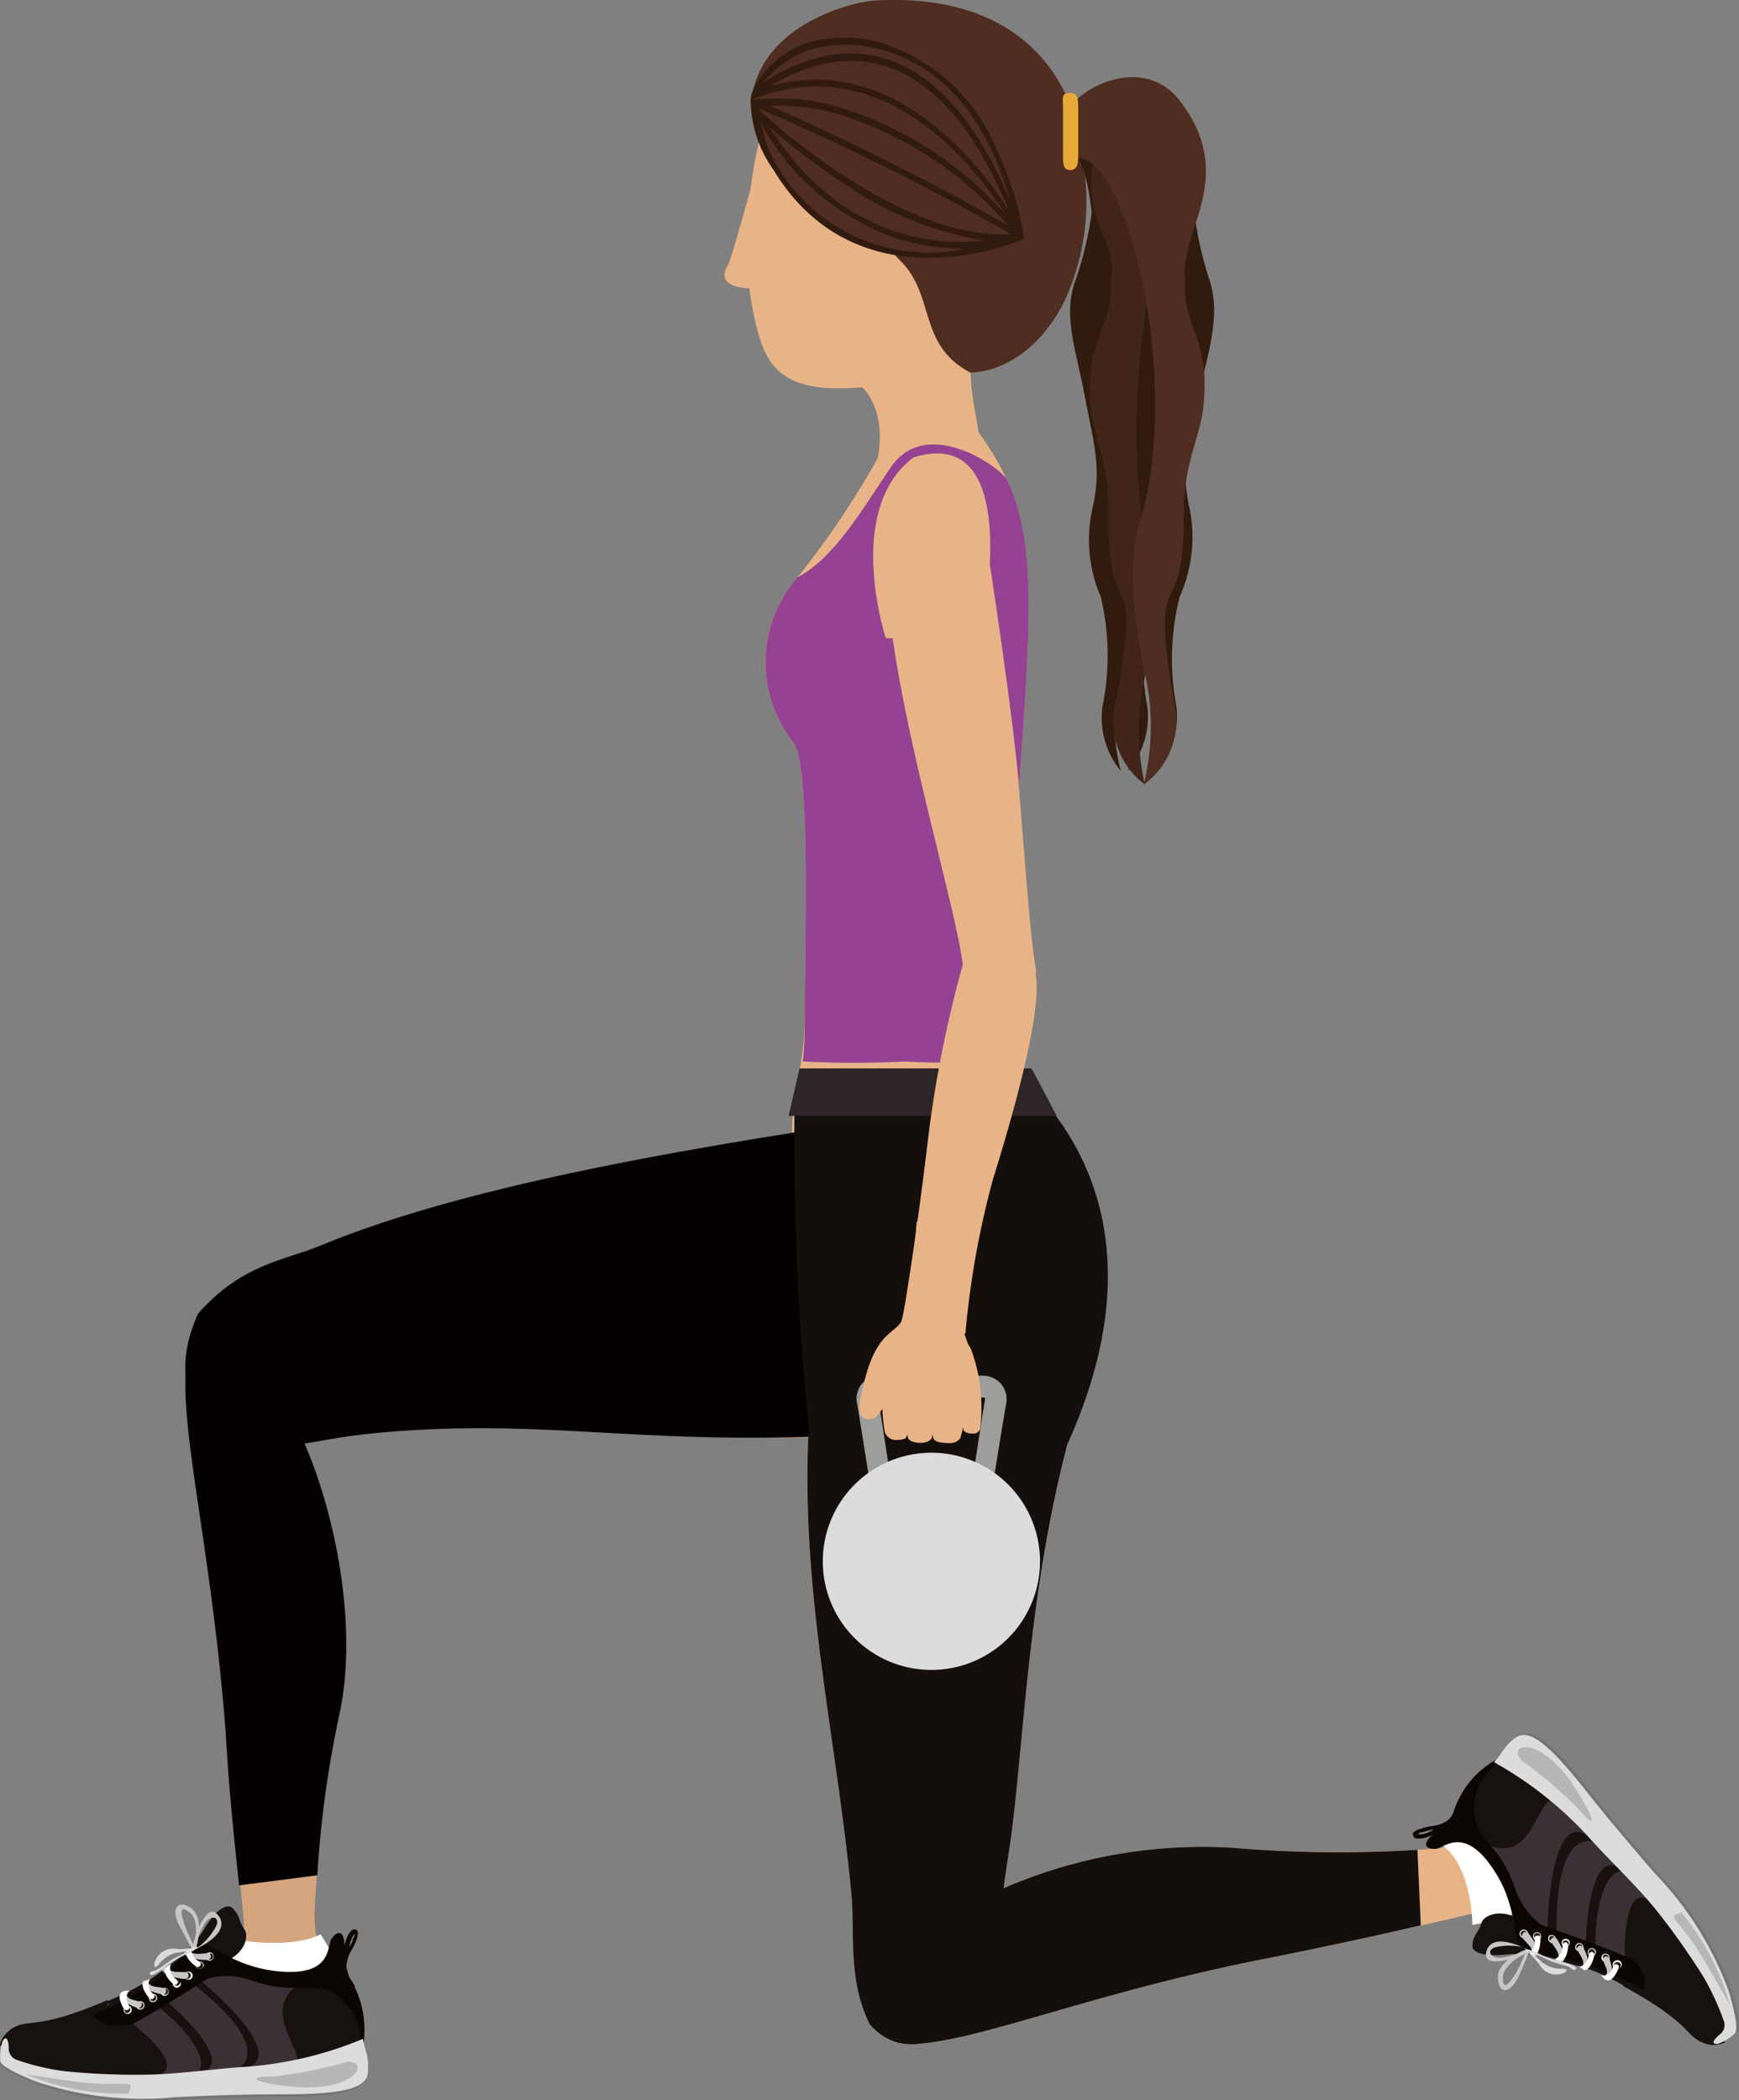 <svg id="Capa_1" data-name="Capa 1" xmlns="http://www.w3.org/2000/svg" viewBox="0 0 77.82 93.99"><rect x="0" y="0" width="77.82" height="93.99" fill="#808080" stroke="none"/><defs><style>.cls-1{fill:#d5a67d;}.cls-2,.cls-8{fill:#fff;}.cls-3{fill:#757474;}.cls-4,.cls-7{fill:#0c0603;}.cls-5{fill:#171110;}.cls-10,.cls-11,.cls-5,.cls-7,.cls-8,.cls-9{fill-rule:evenodd;}.cls-6{fill:#3a3035;}.cls-9{fill:#1d1d1b;}.cls-10{fill:#c6c6c6;}.cls-11{fill:#dadada;}.cls-12{fill:#dcdcdc;}.cls-13{fill:#b7b6b6;}.cls-14{fill:#e8b487;}.cls-15{fill:#4f2d20;}.cls-16{fill:#311b0e;}.cls-17{fill:#040000;}.cls-18{fill:#140e0c;}.cls-19{fill:#402518;}.cls-20{fill:#e9a938;}.cls-21{fill:#944291;}.cls-22{fill:#2d2527;}.cls-23{fill:#9d9d9c;}</style></defs><path class="cls-1" d="M609.8,405.42a4.64,4.64,0,0,1,.53,1c1.32,3,2.44,8.12,1.59,12.1a61,61,0,0,0-1.15,10.56L608,430.49s-.58-4.18-1.13-11.11c-.62-8-1.86-13.71-1.63-16.76C605.58,401.54,609.34,404.67,609.8,405.42Z" transform="translate(-596.75 -341.9)"/><path class="cls-1" d="M607.77,405.92c-1.27.31-2.1-4.76-.14-5.64,2-2.26,1.74-1.43,3.31-2.09,7.82-3.25,20.77-5.69,30-6.88,0,0-2.44,14.76-8.24,14.93-7.47.2-13.11-2-17.53-1.29C611.41,405.54,609.93,404.85,607.77,405.92Z" transform="translate(-596.75 -341.9)"/><path class="cls-1" d="M610.84,427.19a5.21,5.21,0,0,0,1.21,3.77c1.23,1.48-2.52,3.23-2.12,4.11,0,0-7.09.95-7.76-1-.4-1.16,2.07-3.65,3.91-3.42,2.1.25,1.52-3.3,1.52-3.3Z" transform="translate(-596.75 -341.9)"/><path class="cls-2" d="M606.88,430.43l.41-1.73s2.47.45,3.81-.24l.46.76A3.69,3.69,0,0,1,606.88,430.43Z" transform="translate(-596.75 -341.9)"/><path class="cls-3" d="M613.22,434.32c0,.6-.08,1.19-3.64,1.2a45.52,45.52,0,0,0-5,.06,13.14,13.14,0,0,1-6.24-.63c-.86-.34-1.58-.7-1.6-.94v-.1a2.82,2.82,0,0,0,0,.31c0,.23.74.59,1.6.94a14.77,14.77,0,0,0,6.18.7c2.23-.11,3.75-.13,5-.13,3.68,0,3.66-.63,3.65-1.26C613.23,434.42,613.22,434.37,613.22,434.32Z" transform="translate(-596.75 -341.9)"/><path class="cls-4" d="M612.67,428.25c-.13-.05-.28.08-.39.35a1.85,1.85,0,0,0-.14.9h0a1.37,1.37,0,0,0-.07.51h.18a1.51,1.51,0,0,1,.24-.85,4.09,4.09,0,0,0,.2-.42C612.84,428.36,612.73,428.27,612.67,428.25Zm-.13.42c0,.14-.12.27-.18.4a.21.21,0,0,0,0,.06,1.74,1.74,0,0,1,.12-.46.75.75,0,0,1,.15-.24A.58.58,0,0,1,612.54,428.67Z" transform="translate(-596.75 -341.9)"/><path class="cls-5" d="M609.93,434.21a21.33,21.33,0,0,0-2.47.38,35,35,0,0,1-4.07.44,29.66,29.66,0,0,1-3.89-.3,10.54,10.54,0,0,1-2.61-.74l-.09-.38a1.1,1.1,0,0,1,.38-.47,16,16,0,0,1,2.48-.84,10.21,10.21,0,0,0,3.76-1.76c1-.79,2.31-1.51,2.66-1.41s1,.52,2.2.92c2.42.78,1.13.8,2.89.14.79-.3.82-1.27.88-1.06a2.32,2.32,0,0,0,.39,1.35,4.6,4.6,0,0,1,.55,3.1A7.84,7.84,0,0,1,609.93,434.21Z" transform="translate(-596.75 -341.9)"/><path class="cls-5" d="M607.7,428.26c-.25-.33-.22-.7-.58-1-.2-.15-.68,0-1.31,1.09a5.92,5.92,0,0,1-1.63,1.6h.06a12.5,12.5,0,0,1-2.7,1.51l.12.27c1.57-.76,3-1.53,4-2.09.43-.16,1.09.09,1.35-.05C607.78,429.18,607.86,428.48,607.7,428.26Z" transform="translate(-596.75 -341.9)"/><path class="cls-5" d="M597.05,433.77a.55.55,0,0,0,.42.45l.19.07h0l.21.07h0l.23.07h0l.24.07h0l.25.06h0l.27.06h0l.26.05h0l.28,0a29.66,29.66,0,0,0,3.89.3,33,33,0,0,0,4.07-.44c.87-.15,4.8-.41,5.58-.87,0-.1,0-.48,0-.58a5,5,0,0,1-.72.51c-1.14.57-4.72.68-6,.89a17.23,17.23,0,0,1-7.47-.37s-1.56-.54-.44-1.09,3.26-1.32,3.26-1.32v-.3c-3.31,1.43-3.51.77-4.32,1.3-.12.08-.5.43-.5.74C596.89,433.5,597,433.58,597.05,433.77Z" transform="translate(-596.75 -341.9)"/><path class="cls-4" d="M613,433.23a4,4,0,0,0-.58-2.75l-.07-.1c-.17,0-.26.16,0,.54a6.14,6.14,0,0,1,.54,2.38Z" transform="translate(-596.75 -341.9)"/><path class="cls-5" d="M601.46,432.49s.75-.93-.35-.69c-.4.09-3.74,1.2-3.47,1.74.17.35.07.38.79.7a12,12,0,0,0,3.47.48c-1.33-.36-1.09-.9-.25-1.61a7.68,7.68,0,0,1,1.21-.89Z" transform="translate(-596.75 -341.9)"/><path class="cls-6" d="M602.48,432.29s3.47,2.61.62,2.53c0,0,2,.16,2.49-.19s-.09-1.65-1.86-3Z" transform="translate(-596.75 -341.9)"/><path class="cls-6" d="M604.05,431.32s3.62,3,1.54,3.36c0,0,1.59.07,2-.35.77-.85-.48-2.33-2.25-3.68Z" transform="translate(-596.75 -341.9)"/><path class="cls-6" d="M605.64,430.46s4.32,3.51,2,4c0,0,2,.1,2.36-.32s-1.86-2.63.51-3.61c.47-.19-3.22-.35-3.88-.85Z" transform="translate(-596.75 -341.9)"/><path class="cls-7" d="M612.64,430.8a2.49,2.49,0,0,0-.2-.32l-.05-.07a3.43,3.43,0,0,1-.21-1.23c0-1.32-.6-.6-.65-.4-.12.44-.13,1.44-2,1.36a6,6,0,0,1-2.9-.89c-.53-.33-.76-.33-.82-.31a7.21,7.21,0,0,0-1.82,1.39,16.42,16.42,0,0,1-3.11,1.74,1.34,1.34,0,0,0,1.38.44h0l.09,0h0l.09,0h0a.2.2,0,0,0,.08,0l.1,0c1.15-.6,3-1.82,3.45-2.07a3.17,3.17,0,0,1,2,.11c1.93.61,2.22.05,3.43.44a2.68,2.68,0,0,1,1.35,1.75s0-1,0-1l-.45-.68h.05l0,0h0l0,0h0Z" transform="translate(-596.75 -341.9)"/><path class="cls-8" d="M605.94,429.45a.2.2,0,0,0,.19.19.19.19,0,0,0,.18-.19.17.17,0,0,0-.19-.18A.18.18,0,0,0,605.94,429.45Z" transform="translate(-596.75 -341.9)"/><path class="cls-9" d="M606,429.45a.15.15,0,0,0,.15.15.14.14,0,0,0,.14-.15.13.13,0,0,0-.14-.14A.14.14,0,0,0,606,429.45Z" transform="translate(-596.75 -341.9)"/><path class="cls-10" d="M606,429.61s-.86,0-1-.3c0,0,0-.22.15-.13.34.24.46.13,1,.13C606.13,429.31,606.32,429.55,606,429.61Z" transform="translate(-596.75 -341.9)"/><path class="cls-8" d="M605,430.3a.17.17,0,0,0,.17.19.18.18,0,0,0,.2-.16.18.18,0,0,0-.17-.2A.18.18,0,0,0,605,430.3Z" transform="translate(-596.75 -341.9)"/><path class="cls-9" d="M605,430.3a.15.15,0,0,0,.13.16.16.16,0,0,0,.16-.14.15.15,0,0,0-.13-.16A.16.16,0,0,0,605,430.3Z" transform="translate(-596.75 -341.9)"/><path class="cls-10" d="M605,430.46s-.86-.06-1-.42c0,0,.05-.21.17-.11.31.28.43.19.93.23C605.16,430.16,605.32,430.43,605,430.46Z" transform="translate(-596.75 -341.9)"/><path class="cls-8" d="M603.94,431a.18.18,0,1,0,.22-.14A.18.18,0,0,0,603.94,431Z" transform="translate(-596.75 -341.9)"/><path class="cls-9" d="M604,431a.14.14,0,1,0,.17-.11A.14.14,0,0,0,604,431Z" transform="translate(-596.75 -341.9)"/><path class="cls-10" d="M604,431.15s-.82-.14-.9-.51c0,0,.08-.2.18-.09.28.32.38.22.87.33C604.15,430.88,604.28,431.16,604,431.15Z" transform="translate(-596.75 -341.9)"/><path class="cls-8" d="M602.86,431.58a.18.18,0,0,0,.1.24.19.19,0,0,0,.24-.11.19.19,0,0,0-.1-.24A.19.19,0,0,0,602.86,431.58Z" transform="translate(-596.75 -341.9)"/><path class="cls-9" d="M602.89,431.59a.15.15,0,0,0,.08.19.15.15,0,0,0,.19-.08.14.14,0,0,0-.08-.19A.15.15,0,0,0,602.89,431.59Z" transform="translate(-596.75 -341.9)"/><path class="cls-10" d="M602.88,431.75s-.71-.21-.72-.59c0,0,.11-.19.19-.06.21.36.27.22.73.41C603.08,431.51,603.16,431.81,602.88,431.75Z" transform="translate(-596.75 -341.9)"/><path class="cls-8" d="M605.5,429.86a.19.19,0,0,0,.37,0,.18.18,0,0,0-.19-.18A.19.19,0,0,0,605.5,429.86Z" transform="translate(-596.75 -341.9)"/><path class="cls-9" d="M605.54,429.86a.15.15,0,1,0,.14-.15A.15.15,0,0,0,605.54,429.86Z" transform="translate(-596.75 -341.9)"/><path class="cls-8" d="M605.37,429.06s-.56.12-.1.62c.29.31.39.25.43.19s.1-.11-.14-.26S605.25,429.09,605.37,429.06Z" transform="translate(-596.75 -341.9)"/><path class="cls-8" d="M604.48,430.65a.19.19,0,0,0,.17.2.2.2,0,0,0,.2-.17.19.19,0,0,0-.37,0Z" transform="translate(-596.75 -341.9)"/><path class="cls-9" d="M604.52,430.65a.15.15,0,0,0,.29,0,.15.15,0,1,0-.29,0Z" transform="translate(-596.75 -341.9)"/><path class="cls-8" d="M604.43,429.8s-.56.1-.16.64c.26.34.36.3.4.24s.11-.1-.11-.27S604.31,429.82,604.43,429.8Z" transform="translate(-596.75 -341.9)"/><path class="cls-8" d="M603.42,431.28a.17.17,0,0,0,.14.21.18.18,0,0,0,.08-.36A.19.19,0,0,0,603.42,431.28Z" transform="translate(-596.75 -341.9)"/><path class="cls-9" d="M603.46,431.28a.14.14,0,1,0,.28.06.14.14,0,0,0-.11-.17A.14.14,0,0,0,603.46,431.28Z" transform="translate(-596.75 -341.9)"/><path class="cls-8" d="M603.5,430.48s-.6,0-.26.57c.21.37.32.34.37.28s.12-.08-.08-.28S603.38,430.48,603.5,430.48Z" transform="translate(-596.75 -341.9)"/><path class="cls-8" d="M602.29,431.77a.19.19,0,0,0,.11.24.17.17,0,0,0,.23-.1.18.18,0,0,0-.1-.24A.19.19,0,0,0,602.29,431.77Z" transform="translate(-596.75 -341.9)"/><path class="cls-9" d="M602.33,431.79a.15.15,0,0,0,.08.19.15.15,0,0,0,.11-.27A.14.14,0,0,0,602.33,431.79Z" transform="translate(-596.75 -341.9)"/><path class="cls-8" d="M602.57,431s-.65-.14-.42.5c.15.4.26.38.32.34s.13-.06,0-.29S602.45,431,602.57,431Z" transform="translate(-596.75 -341.9)"/><path class="cls-10" d="M605.39,429.18s1.71-.71,1.16-1.52-1.13,1-1.2,1.42l.11,0s.31-1.16.67-1.32.38.17.3.32a2.82,2.82,0,0,1-.8.95s-.18,0-.21.05S605.44,429.14,605.39,429.18Z" transform="translate(-596.75 -341.9)"/><path class="cls-10" d="M605.56,428.93s.34-1.2-.25-1.63-1,0-.45.92l.53,1,.11-.12A6.75,6.75,0,0,1,605,428c-.13-.38-.22-.79.06-.63s.46.32.46.94c0,.29-.07.55-.06.68s.08.12.08.12Z" transform="translate(-596.75 -341.9)"/><path class="cls-11" d="M605.31,429.12a1.88,1.88,0,0,1-.64.16,1.43,1.43,0,0,0-.86.59s-.12.06-.12.06-.08-.07,0-.26a.86.86,0,0,1,.93-.56,1.93,1.93,0,0,0,.87-.1S605.68,429.13,605.31,429.12Z" transform="translate(-596.75 -341.9)"/><path class="cls-11" d="M605.54,429a7.7,7.7,0,0,1-.92.5c-.35.15-.76.57-1,.6s-.14.18-.14.18.12.08.7-.39a5,5,0,0,1,1.06-.6C605.47,429.14,605.56,429.12,605.54,429Z" transform="translate(-596.75 -341.9)"/><path class="cls-12" d="M613.15,433.77a5.8,5.8,0,0,1-.16-.63,16.68,16.68,0,0,1-5.4,1.26c-1.12.07-2.92.32-4.21.34a31.38,31.38,0,0,1-3.8-.16,10.78,10.78,0,0,1-2.08-.5.54.54,0,0,1-.36-.53c0-.31-.09-.62-.28-.3a2.43,2.43,0,0,0-.1.86c0,.24.74.59,1.6.94a15,15,0,0,0,6.22.7c2.22-.11,3.72-.13,5-.13,3.67,0,3.66-.63,3.64-1.26A2.37,2.37,0,0,0,613.15,433.77Z" transform="translate(-596.75 -341.9)"/><path class="cls-13" d="M612.29,434.17a20.57,20.57,0,0,1-3.28.65c-1.55,0-.57.36,1,.47C612.75,435.49,613.29,434.09,612.29,434.17Z" transform="translate(-596.75 -341.9)"/><path class="cls-13" d="M602.49,435.59a11.24,11.24,0,0,1-4.58-.86l1.82.27C602.49,435.41,602.83,434.79,602.49,435.59Z" transform="translate(-596.75 -341.9)"/><path class="cls-14" d="M635.08,359s1.41.88.95,3.42c-.29,1.59,4.67,0,4.57-.79-.17-1.3-.65-3-.28-4.17C640.32,357.44,637.2,359.05,635.08,359Z" transform="translate(-596.75 -341.9)"/><path class="cls-14" d="M644.74,352.35c-.51,3.89-2.09,5.74-7.35,6.61-5.84,1-6.41-.42-7-3.42a13.78,13.78,0,0,1-.17-3.12,18.19,18.19,0,0,1,1.57-7.35c1.56-1.56,6.43-1.42,8.62-1.14C644.44,344.46,645.34,347.73,644.74,352.35Z" transform="translate(-596.75 -341.9)"/><path class="cls-14" d="M630.63,349.29s-1.13,4.18-1.31,4.48-.38.84.61,1,1.31-.26,1.31-.26Z" transform="translate(-596.75 -341.9)"/><path class="cls-15" d="M645.3,349.73c-.14-3.79-2.44-8.18-9.36-7.81-1,.05-4.93,1-5.53,4.21-.23,1.19,1.56-.23,1.56-.23s.15,1.1,1.34.47l.22-.1a1.79,1.79,0,0,0,0,.23s1.54,5.13,3.51,7.07c1.57,1.54.78,3.78,3.13,5,0,0,2.42.12,4.12-3A10.58,10.58,0,0,0,645.3,349.73Z" transform="translate(-596.75 -341.9)"/><path class="cls-15" d="M636,343.92a4.67,4.67,0,0,0-5.61,2.4,2,2,0,0,0,0,.43,4.16,4.16,0,0,0,.6,1.91c0-.09,0-.14,0-.14,3.59,7.43,11.48,4,11.48,4S641.44,345.18,636,343.92Z" transform="translate(-596.75 -341.9)"/><path class="cls-16" d="M641.36,348.61a8.25,8.25,0,0,0-5.36-4.84,6,6,0,0,0-2.59-.08,4.12,4.12,0,0,0-2.83,2,1.31,1.31,0,0,0-.23.92l.07.25-.07-.25a5.4,5.4,0,0,0,1,2.87c2.62,4.35,6.88,4.22,9.28,3.71a11.72,11.72,0,0,0,1.86-.56l.08,0,0-.12A14.65,14.65,0,0,0,641.36,348.61Zm-10.88-2.29a8,8,0,0,1,1.3-.39c3.38-.72,6.08,1.12,7.75,2.79a16.79,16.79,0,0,1,2.26,2.83,16.45,16.45,0,0,0-7.54-4.87,9.23,9.23,0,0,0-3.51-.33l0-.05-.28.09ZM641.87,352a117.67,117.67,0,0,0-10.68-5.37,9.85,9.85,0,0,1,3,.36A16.35,16.35,0,0,1,641.87,352Zm-10.78-3.52-.31-1.11a11,11,0,0,0,6.15,5.22,10.12,10.12,0,0,0,3,.44A7.85,7.85,0,0,1,631.09,348.47Zm.07-.91a30,30,0,0,0,3.37,2.55,15.33,15.33,0,0,0,6.32,2.55C638.47,352.92,634.3,352.52,631.16,347.56Zm-.39-.7v-.09A109.59,109.59,0,0,1,642,352.38C637.12,352.66,631.4,347.45,630.77,346.86Zm8.88,1.63c-1.71-1.72-4.47-3.6-7.93-2.87l-.5.12a7.92,7.92,0,0,1,2.43-1c2.38-.5,5.68.29,8.25,6.58A17,17,0,0,0,639.65,348.49Zm-6.07-4.07a7.81,7.81,0,0,0-2.69,1.18,4.42,4.42,0,0,1,2.58-1.6,5.69,5.69,0,0,1,2.52.07c2.22.51,4,2.08,5.19,4.67A14.47,14.47,0,0,1,642,351C639.4,344.7,636,343.9,633.58,344.42Z" transform="translate(-596.75 -341.9)"/><path class="cls-16" d="M630.62,346.72l0,0,0,0Z" transform="translate(-596.75 -341.9)"/><path class="cls-14" d="M639.12,428.24c.25-.26.6-.87.91-1.05a22.32,22.32,0,0,1,11.89-2.6,60.64,60.64,0,0,0,10.62-.09l1.69,2.63s-4.08,1.08-10.9,2.43c-7.89,1.56-12.75,3.7-15.8,3.82C636.41,433.13,638.43,428.78,639.12,428.24Z" transform="translate(-596.75 -341.9)"/><path class="cls-14" d="M642.1,429.49c-.08,1.3-4,5.77-6.43,3-1-2-.66-4.13-.82-5.83-.8-8.42-3-16.25-1.4-25.4,0,0,12.82-1.05,11.26,4.54-2,7.19-2.13,14.34-2.78,18.77C641.5,427.43,641.57,426.26,642.1,429.49Z" transform="translate(-596.75 -341.9)"/><path class="cls-14" d="M660.61,424.65a5.2,5.2,0,0,0,3.6-1.64c1.34-1.4,3.51,2.12,4.34,1.63,0,0,3,2.52,1.12,3.41-1.09.54-4.24,2.51-4.23.65,0-2.11-4.26-.85-4.26-.85Z" transform="translate(-596.75 -341.9)"/><path class="cls-14" d="M641.65,386.13c1.35-18,2-20.46-1.07-24.84-2.21-3.12-4.23.52-4.23.52a38,38,0,0,1-3.91,5.92,5.79,5.79,0,0,0-.17,7.42c.73,1,.51,8.29.49,12.19s-1.22,2.43-.1,12c.2,1.67,7.46,3.5,7.46,3.5s3,1.23,3.92-.21C649.38,393.79,641.24,391.62,641.65,386.13Z" transform="translate(-596.75 -341.9)"/><path class="cls-17" d="M607.45,426.27l3.5-.45a48.23,48.23,0,0,1,1-7.26c.85-4-.27-9.12-1.59-12.1a4.64,4.64,0,0,0-.53-1c-.46-.75-4.37-3.42-4.76-2.33-.23,3,1.16,8.27,1.78,16.29C607,422.14,607.26,424.47,607.45,426.27Z" transform="translate(-596.75 -341.9)"/><path class="cls-17" d="M637.54,391.78c-8.8,1.3-19.55,3-26.45,5.86-1.57.66-3.5.8-5.48,3.05-2,4.46,1.82,6.34,3.09,6,2.07-.11,2.76-.57,6.54-.79,6-.36,10,.51,17.44.31,3.81-.11,6.17-6.52,7.34-10.91Z" transform="translate(-596.75 -341.9)"/><path class="cls-18" d="M660.18,424.68a56.63,56.63,0,0,1-8.26-.09,22.32,22.32,0,0,0-11.89,2.6c-.31.18-.66.79-.91,1.05-.69.54-2.71,4.89-1.59,5.14,3.05-.12,7.91-2.26,15.8-3.82,2.87-.57,5.25-1.09,7-1.5Z" transform="translate(-596.75 -341.9)"/><path class="cls-18" d="M642.1,429.49c-.08,1.3-4,5.77-6.43,3-1-2-.66-4.13-.82-5.83-.8-8.42-3-16.25-1.4-25.4,0,0,12.82-1.05,11.26,4.54-2,7.19-2.13,14.34-2.78,18.77C641.5,427.43,641.57,426.26,642.1,429.49Z" transform="translate(-596.75 -341.9)"/><path class="cls-18" d="M632.31,391a125.7,125.7,0,0,0,.69,15.3c.2,1.67,7.12-3.46,7.12-3.46s3.72,5.18,4.41,3.65c3.72-8.24.83-13.2-1.21-15.49Z" transform="translate(-596.75 -341.9)"/><path class="cls-16" d="M647.22,347.41s-1.1,4.36-.14,6.45,2,3.2,1.71,4.9-.65,3.73-.25,5.11.78,1.73.16,3.36a8,8,0,0,0-.17,4.74,7.88,7.88,0,0,1,0,4.41,3.74,3.74,0,0,0,.86-2.89,11.45,11.45,0,0,1,.15-4.89,6.48,6.48,0,0,0,.42-4.06c-.39-1.79,0-2.94.43-4.93s1-3.57.49-5.17a15.53,15.53,0,0,1-.77-4c-.07-1.56.46-4.46-2-3.92C646.73,346.79,648,346.79,647.22,347.41Z" transform="translate(-596.75 -341.9)"/><path class="cls-16" d="M645,349s.65.71.77,4.87c.07,2.27,2,3.2,1.71,4.9s-.64,3.73-.25,5.11.78,1.73.16,3.36a8,8,0,0,0-.16,4.74,8,8,0,0,1,0,4.41,3.72,3.72,0,0,0,.86-2.89,11.45,11.45,0,0,1,.15-4.89,6.48,6.48,0,0,0,.42-4.06c-.38-1.79,0-2.94.44-4.93s1-3.57.48-5.16a15.59,15.59,0,0,1-.76-4c-.08-1.56.45-4.46-2.06-3.92C645.43,346.78,645.83,348.36,645,349Z" transform="translate(-596.75 -341.9)"/><path class="cls-16" d="M649.17,348.28s.57,3.52-.42,5.59-2,3.17-1.78,4.88.59,3.73.18,5.11-.81,1.72-.22,3.36A7.93,7.93,0,0,1,647,372a7.9,7.9,0,0,0-.09,4.41,3.75,3.75,0,0,1-.82-2.91,11.38,11.38,0,0,0-.08-4.89,6.44,6.44,0,0,1-.35-4.06c.4-1.79,0-2.94-.37-4.94s-1-3.58-.41-5.17a16,16,0,0,0,.83-4c.09-1.56-.4-4.47,2.11-3.89C649.2,346.8,648.36,347.65,649.17,348.28Z" transform="translate(-596.75 -341.9)"/><path class="cls-19" d="M646.47,354.41c.34-2.13-1.81-2.62-.41-6.85.66-2,2.16-3.87,2.51,1.28.3,4.48-1.54,8.93-.78,15.75.24,2.11.66,5.49.29,7.21a10.92,10.92,0,0,0-.1,5.2,3.48,3.48,0,0,1-1.38-3.25c1.41-7.41-.37-3.31-.24-9.08,0-2.09-.71-3.33-.81-4.69C645.33,356.81,646.55,356.73,646.47,354.41Z" transform="translate(-596.75 -341.9)"/><path class="cls-15" d="M649.79,354.44c-.31-2.14,2.38-4.59-.22-8-1.9-2.52-5.62,0-5.1,1,.11.22-.07,1.62.47,1.55,2.16-.25,4.79,9.86,2.79,16.38-.6,1.94-.14,4.72.2,6.44a10.77,10.77,0,0,1,0,5.2,3.5,3.5,0,0,0,1.44-3.23c-1.31-7.43.41-3.3.36-9.08,0-2.09.76-3.32.88-4.67C650.9,356.85,649.68,356.75,649.79,354.44Z" transform="translate(-596.75 -341.9)"/><path class="cls-20" d="M645,348.75c0,.41,0,.75-.35.76h0c-.4,0-.32-.43-.33-.83l0-2c0-.4-.1-.61.3-.62h0c.4,0,.37.29.38.7Z" transform="translate(-596.75 -341.9)"/><path class="cls-2" d="M664.36,427.69l-1.72.35s0-2.61-1.35-3.56l1-.83S665.33,424,664.36,427.69Z" transform="translate(-596.75 -341.9)"/><path class="cls-3" d="M664.38,419.85c.47-.38,1-.68,3.2,2.12a45.27,45.27,0,0,0,3.14,3.87,13.2,13.2,0,0,1,3.37,5.29c.26.89.43,1.68.25,1.84l-.08.07.24-.2c.17-.16,0-.95-.25-1.84a14.81,14.81,0,0,0-3.29-5.29c-1.46-1.68-2.42-2.86-3.22-3.88-2.28-2.87-2.76-2.48-3.24-2.08Z" transform="translate(-596.75 -341.9)"/><path class="cls-4" d="M660,424.05c0,.13.24.16.52.09a1.9,1.9,0,0,0,.79-.46h0a1.27,1.27,0,0,0,.44-.26l-.12-.13a1.54,1.54,0,0,1-.82.33,2.1,2.1,0,0,0-.45.11C659.94,423.84,659.94,424,660,424.05Zm.41-.16a3.74,3.74,0,0,1,.42-.11h.07a1.43,1.43,0,0,1-.43.19.64.64,0,0,1-.28,0A.56.56,0,0,1,660.37,423.89Z" transform="translate(-596.75 -341.9)"/><path class="cls-5" d="M666.34,422.5a20.54,20.54,0,0,0,1.83,1.71,33.1,33.1,0,0,1,2.85,2.92,29.48,29.48,0,0,1,2.19,3.24,10.21,10.21,0,0,1,1,2.51l-.24.3a1,1,0,0,1-.61,0,16.68,16.68,0,0,1-2.19-1.42,10.22,10.22,0,0,0-3.71-1.86c-1.26-.32-2.62-.88-2.76-1.22s-.19-1.08-.64-2.29c-.88-2.38-.08-1.39-1.68-2.36-.73-.44-1.5.14-1.38,0a2.25,2.25,0,0,0,.82-1.13,4.56,4.56,0,0,1,2.09-2.35A7.82,7.82,0,0,1,666.34,422.5Z" transform="translate(-596.75 -341.9)"/><path class="cls-5" d="M663.05,427.94c-.11.4-.42.6-.41,1.06,0,.24.46.5,1.67.35a6,6,0,0,1,2.27.29l0-.05a12.31,12.31,0,0,1,2.86,1.18l.14-.26c-1.57-.76-3-1.39-4.1-1.81-.39-.24-.61-.91-.88-1C663.72,427.31,663.12,427.68,663.05,427.94Z" transform="translate(-596.75 -341.9)"/><path class="cls-5" d="M674,432.89a.57.57,0,0,0,.08-.61l-.06-.19h0a1.8,1.8,0,0,0-.08-.21h0a1,1,0,0,0-.09-.22h0l-.09-.23v0l-.11-.24h0l-.12-.25v0l-.12-.24v0c0-.08-.09-.16-.14-.24a29.48,29.48,0,0,0-2.19-3.24,30.53,30.53,0,0,0-2.85-2.92c-.66-.59-3.3-3.52-4.15-3.85-.08.05-.34.34-.42.4a7.59,7.59,0,0,1,.84.25c1.16.55,3.47,3.28,4.4,4.13a17.25,17.25,0,0,1,4.33,6.09s.55,1.56-.58,1-3.05-1.75-3.05-1.75l-.23.2c3.16,1.71,2.77,2.28,3.69,2.58a1.17,1.17,0,0,0,.89-.06C673.85,433.18,673.85,433,674,432.89Z" transform="translate(-596.75 -341.9)"/><path class="cls-4" d="M663.65,420.68a4,4,0,0,0-1.8,2.17l0,.11c.13.12.28.11.44-.31a6.55,6.55,0,0,1,1.54-1.9A.51.51,0,0,1,663.65,420.68Z" transform="translate(-596.75 -341.9)"/><path class="cls-5" d="M670.24,430.22s-1.2,0-.33.7c.32.26,3.26,2.19,3.51,1.65.17-.35.25-.29.07-1.06a12.26,12.26,0,0,0-1.78-3c.54,1.27,0,1.42-1.11,1.19a9,9,0,0,1-1.45-.39Z" transform="translate(-596.75 -341.9)"/><path class="cls-6" d="M669.45,429.54s-.11-4.34,1.59-2.06c0,0-1.14-1.71-1.69-1.83s-1.23,1.1-1.2,3.32Z" transform="translate(-596.75 -341.9)"/><path class="cls-6" d="M667.71,428.92s.08-4.68,1.68-3.3c0,0-.92-1.29-1.49-1.33-1.14-.07-1.53,1.83-1.49,4.06Z" transform="translate(-596.75 -341.9)"/><path class="cls-6" d="M666,428.19s.09-5.56,1.91-4.06c0,0-1.15-1.62-1.71-1.66-.71,0-.91,3.1-3.15,1.84-.44-.25,1.72,2.74,1.73,3.58Z" transform="translate(-596.75 -341.9)"/><path class="cls-7" d="M662,422.49a2.6,2.6,0,0,0-.13.36l0,.08a3.3,3.3,0,0,1-.84.92c-1,.8-.09.84.09.76.42-.18,1.22-.79,2.33.76a6.07,6.07,0,0,1,1.1,2.82c.07.63.21.8.27.85a7.56,7.56,0,0,0,2.21.56,16.91,16.91,0,0,1,3.29,1.36,1.31,1.31,0,0,0-.51-1.35h0l-.07-.06h0l-.09-.05h0l-.07,0-.1-.05c-1.18-.53-3.28-1.22-3.76-1.42a3.23,3.23,0,0,1-1.18-1.67c-.72-1.9-1.33-1.78-1.77-3a2.64,2.64,0,0,1,.53-2.14s-.74.63-.74.62-.26.78-.26.77l0,0h0l-.05,0h0l-.06,0h0Z" transform="translate(-596.75 -341.9)"/><path class="cls-8" d="M665.07,428.58a.19.19,0,1,0-.26,0A.19.19,0,0,0,665.07,428.58Z" transform="translate(-596.75 -341.9)"/><path class="cls-9" d="M665.05,428.55a.15.15,0,1,0-.21,0A.15.15,0,0,0,665.05,428.55Z" transform="translate(-596.75 -341.9)"/><path class="cls-10" d="M665.14,428.41s.56.65.39,1c0,0-.19.11-.2,0,0-.42-.18-.44-.49-.83C664.84,428.53,664.91,428.23,665.14,428.41Z" transform="translate(-596.75 -341.9)"/><path class="cls-8" d="M666.34,428.83a.19.19,0,0,0,0-.26.2.2,0,0,0-.26-.05.2.2,0,0,0,0,.26A.19.19,0,0,0,666.34,428.83Z" transform="translate(-596.75 -341.9)"/><path class="cls-9" d="M666.32,428.8a.16.16,0,0,0,0-.2.15.15,0,0,0-.2-.05.15.15,0,0,0,0,.21A.15.15,0,0,0,666.32,428.8Z" transform="translate(-596.75 -341.9)"/><path class="cls-10" d="M666.42,428.67s.49.71.28,1c0,0-.2.09-.19-.06,0-.42-.13-.45-.39-.87C666.12,428.76,666.22,428.46,666.42,428.67Z" transform="translate(-596.75 -341.9)"/><path class="cls-8" d="M667.51,429.2a.17.17,0,0,0,.08-.24.18.18,0,0,0-.24-.09.19.19,0,0,0-.09.25A.19.19,0,0,0,667.51,429.2Z" transform="translate(-596.75 -341.9)"/><path class="cls-9" d="M667.49,429.17a.14.14,0,0,0,.07-.2.15.15,0,0,0-.2-.06.14.14,0,0,0-.06.19A.14.14,0,0,0,667.49,429.17Z" transform="translate(-596.75 -341.9)"/><path class="cls-10" d="M667.61,429.06s.39.72.15,1c0,0-.21.07-.18-.08.08-.41-.06-.44-.28-.89C667.3,429.1,667.44,428.83,667.61,429.06Z" transform="translate(-596.75 -341.9)"/><path class="cls-8" d="M668.65,429.69a.18.18,0,0,0,.12-.23.18.18,0,1,0-.35.1A.19.19,0,0,0,668.65,429.69Z" transform="translate(-596.75 -341.9)"/><path class="cls-9" d="M668.64,429.65a.14.14,0,0,0,.1-.18.16.16,0,0,0-.19-.1.15.15,0,0,0,.09.28Z" transform="translate(-596.75 -341.9)"/><path class="cls-10" d="M668.77,429.56s.28.69,0,.93c0,0-.22,0-.17-.11.15-.39,0-.35-.13-.83C668.46,429.55,668.64,429.31,668.77,429.56Z" transform="translate(-596.75 -341.9)"/><path class="cls-8" d="M665.66,428.67a.17.17,0,0,0,0-.25.19.19,0,0,0-.26,0,.2.2,0,0,0,0,.26A.18.18,0,0,0,665.66,428.67Z" transform="translate(-596.75 -341.9)"/><path class="cls-9" d="M665.64,428.64a.14.14,0,0,0,0-.2.16.16,0,0,0-.21,0,.14.14,0,0,0,0,.2A.14.14,0,0,0,665.64,428.64Z" transform="translate(-596.75 -341.9)"/><path class="cls-8" d="M665.12,429.28s.44.35.54-.31c.07-.43,0-.47-.11-.45s-.15,0-.12.26S665.21,429.35,665.12,429.28Z" transform="translate(-596.75 -341.9)"/><path class="cls-8" d="M666.91,429a.19.19,0,0,0,.06-.26.2.2,0,0,0-.26-.05.19.19,0,0,0-.05.26A.18.18,0,0,0,666.91,429Z" transform="translate(-596.75 -341.9)"/><path class="cls-9" d="M666.89,429a.15.15,0,0,0,.05-.2.16.16,0,0,0-.21-.05.15.15,0,0,0,.16.25Z" transform="translate(-596.75 -341.9)"/><path class="cls-8" d="M666.28,429.55s.43.38.6-.27c.11-.41,0-.46-.06-.46s-.15,0-.15.25S666.37,429.64,666.28,429.55Z" transform="translate(-596.75 -341.9)"/><path class="cls-8" d="M668.06,429.43a.19.19,0,0,0,.09-.25.19.19,0,0,0-.25-.08.19.19,0,0,0-.08.25A.17.17,0,0,0,668.06,429.43Z" transform="translate(-596.75 -341.9)"/><path class="cls-9" d="M668.05,429.4a.15.15,0,0,0,.06-.2.15.15,0,0,0-.19-.07.15.15,0,0,0-.07.2A.16.16,0,0,0,668.05,429.4Z" transform="translate(-596.75 -341.9)"/><path class="cls-8" d="M667.39,429.86s.35.48.61-.15c.16-.39.07-.45,0-.46s-.14,0-.17.24S667.47,430,667.39,429.86Z" transform="translate(-596.75 -341.9)"/><path class="cls-8" d="M669.15,430a.19.19,0,1,0-.1-.36.19.19,0,0,0-.13.23A.19.19,0,0,0,669.15,430Z" transform="translate(-596.75 -341.9)"/><path class="cls-9" d="M669.14,430a.15.15,0,1,0-.08-.28.15.15,0,0,0-.1.18A.14.14,0,0,0,669.14,430Z" transform="translate(-596.75 -341.9)"/><path class="cls-8" d="M668.39,430.26s.29.59.65,0c.23-.36.14-.43.07-.45s-.13-.07-.21.2S668.44,430.37,668.39,430.26Z" transform="translate(-596.75 -341.9)"/><path class="cls-10" d="M665.19,429.19s-1.61-.91-1.91,0,1.47.29,1.87.07l-.09-.08s-1.1.48-1.45.29-.1-.4.06-.43a2.73,2.73,0,0,1,1.24,0s.13.12.17.14S665.14,429.16,665.19,429.19Z" transform="translate(-596.75 -341.9)"/><path class="cls-10" d="M664.89,429.2s-1.14.48-1.11,1.21.56.8,1-.22l.42-1-.16,0a6,6,0,0,1-.49,1.07c-.22.33-.48.66-.53.34s0-.56.45-.94c.23-.19.48-.29.57-.37s.05-.15.05-.15Z" transform="translate(-596.75 -341.9)"/><path class="cls-11" d="M665.2,429.29a2,2,0,0,1,.53.4,1.4,1.4,0,0,0,1,.31s.13.05.13.05,0,.11-.21.17a.85.85,0,0,1-1-.39c-.42-.54-.62-.62-.62-.62S665,429,665.2,429.29Z" transform="translate(-596.75 -341.9)"/><path class="cls-11" d="M665,429.18a9.21,9.21,0,0,1,1,.41c.33.19.92.25,1.07.4a.14.14,0,0,0,.23,0s0-.14-.74-.31a4.51,4.51,0,0,1-1.12-.45C665.12,429.14,665.05,429.09,665,429.18Z" transform="translate(-596.75 -341.9)"/><path class="cls-12" d="M664,420.25a3.64,3.64,0,0,1-.39.51,16.8,16.8,0,0,1,4.33,3.46c.75.84,2.07,2.1,2.88,3.1A32.55,32.55,0,0,1,673,430.4a11.7,11.7,0,0,1,.89,1.94.52.52,0,0,1-.19.61c-.24.2-.43.45-.07.41a2.12,2.12,0,0,0,.75-.46c.17-.16,0-.95-.25-1.84a15,15,0,0,0-3.31-5.31c-1.46-1.68-2.41-2.84-3.21-3.85-2.28-2.88-2.76-2.48-3.24-2.08A2.66,2.66,0,0,0,664,420.25Z" transform="translate(-596.75 -341.9)"/><path class="cls-13" d="M664.84,420.68a20.69,20.69,0,0,1,2.54,2.16c1,1.2.64.24-.26-1.1C665.6,419.5,664.16,419.94,664.84,420.68Z" transform="translate(-596.75 -341.9)"/><path class="cls-13" d="M672,427.49a11.32,11.32,0,0,1,2.16,4.13l-.92-1.6C671.89,427.6,671.19,427.72,672,427.49Z" transform="translate(-596.75 -341.9)"/><path class="cls-21" d="M641.65,386.13c1.12-15,1.77-19.21.18-22.73-.27-.58-3.61-2.92-5.2-.61-1.13,1.63-2.48,4.06-4.19,4.94h0a5.79,5.79,0,0,0-.17,7.42c.73,1,.51,8.29.49,12.19,0,.74,0,1.41-.09,2.06a43.62,43.62,0,0,0,4.61,0c1.78.12,3.72,0,5.14,0A8.38,8.38,0,0,1,641.65,386.13Zm-1-15.67-4.26,0s-1.89-5.74,1.24-8.09C642.78,360.77,640.61,370.46,640.61,370.46Z" transform="translate(-596.75 -341.9)"/><polygon class="cls-22" points="47.29 49.94 35.29 49.94 35.78 47.81 46.16 47.81 47.29 49.94"/><path class="cls-14" d="M642.92,384.75a3.3,3.3,0,0,1,.19.85c.23,1.6-.86,5.66-1.93,9.09a39.72,39.72,0,0,0-1.23,6.9l-2.82-.64s.56-3.13,1.14-8a52.21,52.21,0,0,1,2.06-9.54C640.76,382.66,642.73,384.12,642.92,384.75Z" transform="translate(-596.75 -341.9)"/><path class="cls-14" d="M643.11,385.29c.06,1-2.91,1.39-3.27-.2-.5-4.07-6-20.52-2-21.95,0,0,2.46-.83,3.13,3.51.47,3.07,1.27,8.57,1.4,10.8C642.51,379,642.85,384,643.11,385.29Z" transform="translate(-596.75 -341.9)"/><path class="cls-23" d="M641.55,403.83a1.12,1.12,0,0,0-.81-.37h-4.62a1.1,1.1,0,0,0-.81.37,1.08,1.08,0,0,0-.2.92c.12.65.6,3.78.62,3.83l.07.18.9-.35-.07-.18s-.47-3.1-.57-3.65a.38.38,0,0,1,0-.14l.07,0h4.61l.08,0a.37.37,0,0,1,0,.14c-.1.55-.56,3.64-.57,3.65l-.07.18.9.35.07-.18c0-.05.5-3.18.62-3.83A1.08,1.08,0,0,0,641.55,403.83Z" transform="translate(-596.75 -341.9)"/><path class="cls-14" d="M635.92,405.34a2.83,2.83,0,0,0,.64-1.06,1,1,0,0,1,.18.67h.86l0-.32s0,.12,0,.32h1v-.29s0,.11,0,.29h1c0-.17,0-.3,0-.37a1.65,1.65,0,0,0,.07.37h.79c0-.2.15-.7.11-1a15.44,15.44,0,0,0-.67-2.38,32,32,0,0,1,0-4.61l-2.13-.4a25.41,25.41,0,0,1-.68,4.47c-.36.6-1.18.51-1.72,2.94-.08.34-.29,1.08-.06,1.32S635.92,405.34,635.92,405.34Z" transform="translate(-596.75 -341.9)"/><path class="cls-14" d="M637.05,402.46c2.2-.16,2.67-1.19,3.16-.17a7.61,7.61,0,0,1,.4,3.56.31.31,0,0,1-.34.2.54.54,0,0,1-.38-.11c-.07-.07,0-.35,0-.35h0s0,.06-.16.66a.56.56,0,0,1-.45.23c-.2,0-.69,0-.76-.22-.16-.47,0-.43-.06-.48s.1-.29,0,.4c0,.21-.35.31-.56.29s-.48-.05-.53-.27a3.19,3.19,0,0,1-.06-.74.92.92,0,0,1,0,.74c0,.12-.32.14-.5.14a.54.54,0,0,1-.46-.33,7.86,7.86,0,0,1-.12-1.55S636,402.54,637.05,402.46Z" transform="translate(-596.75 -341.9)"/><path class="cls-12" d="M643.29,411.77a4.86,4.86,0,1,1-4.86-4.86A4.86,4.86,0,0,1,643.29,411.77Z" transform="translate(-596.75 -341.9)"/></svg>